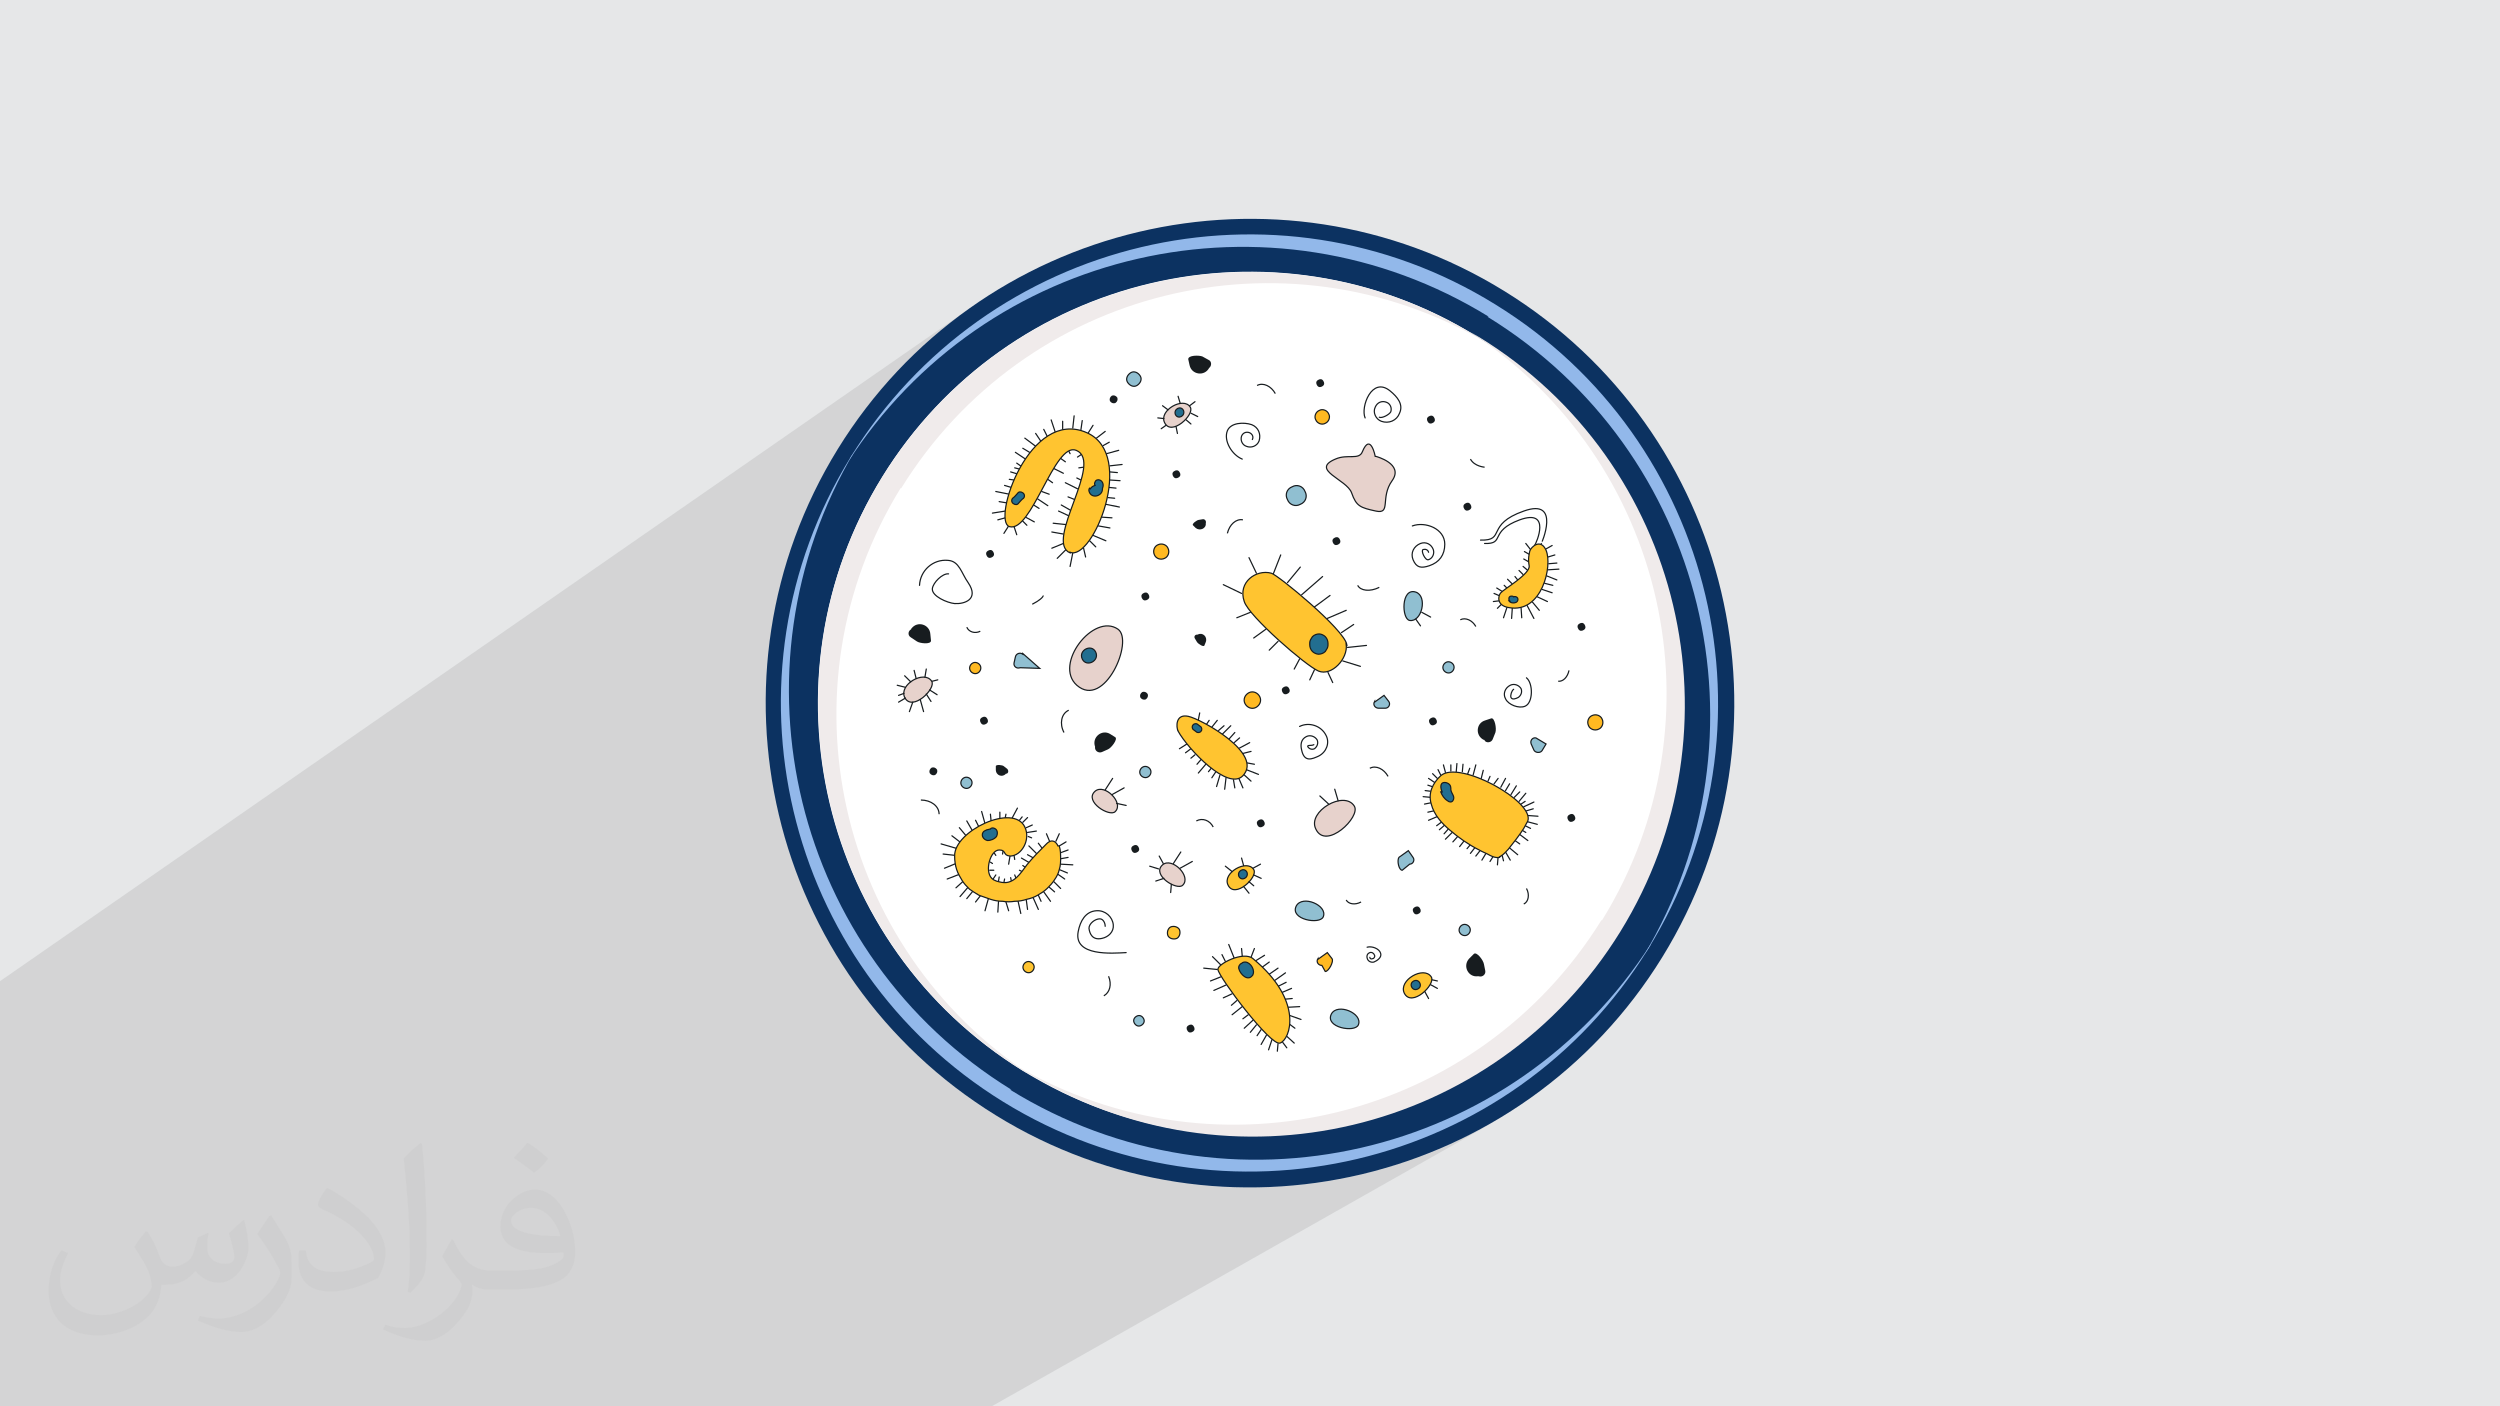 <?xml version="1.0" encoding="UTF-8"?>
<!DOCTYPE svg PUBLIC "-//W3C//DTD SVG 1.1//EN" "http://www.w3.org/Graphics/SVG/1.1/DTD/svg11.dtd">
<!-- Creator: CorelDRAW 2017 -->
<svg xmlns="http://www.w3.org/2000/svg" xml:space="preserve" width="3.703in" height="2.083in" version="1.1" style="shape-rendering:geometricPrecision; text-rendering:geometricPrecision; image-rendering:optimizeQuality; fill-rule:evenodd; clip-rule:evenodd"
viewBox="0 0 3703 2083"
 xmlns:xlink="http://www.w3.org/1999/xlink"
 xmlns:xodm="http://www.corel.com/coreldraw/odm/2003">
 <defs>
  <style type="text/css">
   <![CDATA[
    .str0 {stroke:#171C1F;stroke-width:1.811}
    .str1 {stroke:#171C1F;stroke-width:1.811;stroke-linecap:round}
    .fil8 {fill:none;fill-rule:nonzero}
    .fil0 {fill:#E6E7E8}
    .fil3 {fill:#0C3261;fill-rule:nonzero}
    .fil14 {fill:#171C1F;fill-rule:nonzero}
    .fil9 {fill:#226E90;fill-rule:nonzero}
    .fil12 {fill:#90BFD1;fill-rule:nonzero}
    .fil4 {fill:#92B8EA;fill-rule:nonzero}
    .fil7 {fill:#E7D2CC;fill-rule:nonzero}
    .fil6 {fill:#F0EBEB;fill-rule:nonzero}
    .fil13 {fill:#FFB921;fill-rule:nonzero}
    .fil11 {fill:#FFC430;fill-rule:nonzero}
    .fil10 {fill:#FFD76E;fill-rule:nonzero}
    .fil5 {fill:white;fill-rule:nonzero}
    .fil2 {fill:#373435;fill-opacity:0.031}
    .fil1 {fill:#373435;fill-opacity:0.102}
   ]]>
  </style>
 </defs>
 <g id="Layer_x0020_1">
  <polygon class="fil0" points="-1,0 3704,0 3704,2083 -1,2083 "/>
  <polygon class="fil1" points="1469,2083 756,2083 -1,2083 -1,1520 -1,1454 1436,457 1408,478 1381,501 1355,524 1330,550 1306,576 1283,605 1262,634 1242,665 1223,697 1206,729 1191,762 1178,796 1167,829 1157,863 1149,898 1143,932 1138,967 1136,1001 1135,1036 1135,1071 1137,1105 1141,1139 1147,1173 1154,1207 1163,1240 1173,1273 1185,1305 1198,1337 1213,1368 1230,1399 1248,1428 1267,1457 1288,1485 1311,1512 1334,1539 1360,1564 1386,1587 1415,1610 1444,1632 1475,1652 1507,1670 1539,1687 1572,1702 1606,1715 1639,1727 1673,1736 1708,1744 1742,1750 1777,1755 1811,1758 1846,1759 1881,1758 1915,1756 1949,1752 1983,1747 2017,1739 2050,1731 2083,1720 2115,1709 2147,1695 2178,1680 2209,1664 "/>
  <path class="fil2" d="M219 1825c7,11 12,21 16,32 3,7 5,19 21,19 5,0 11,-1 17,-5 7,-3 12,-9 14,-17l6 -21 15 -7 1 1c-2,8 -2,15 -2,21 0,18 15,24 27,24 7,0 13,-3 13,-10 0,-8 -4,-22 -8,-35 7,-7 14,-14 22,-20l1 1c4,15 6,30 6,40 0,10 -4,20 -8,27 -7,14 -20,25 -36,25 -12,0 -25,-6 -34,-17l-1 0c-9,11 -22,20 -43,20l-7 0c-1,14 -4,24 -9,33 -13,25 -50,42 -85,42 -49,0 -73,-28 -73,-66 0,-23 7,-45 19,-60l10 4c-7,14 -12,27 -12,40 0,35 29,52 61,52 30,0 68,-20 75,-42 -2,-25 -12,-36 -26,-59 4,-7 10,-15 17,-23l1 0 0 0 2 1 0 0 0 0 0 0 0 0 0 0zm563 -132c10,6 20,14 30,23 -6,8 -12,15 -21,21 -10,-8 -20,-15 -30,-22 7,-8 14,-15 20,-22l1 0 0 0 0 0 0 0 0 0zm5 96c-17,0 -30,11 -30,19 0,17 33,23 73,23 -5,-20 -22,-42 -43,-42l0 0zm-37 93c22,0 41,-1 55,-4 16,-4 30,-12 30,-18 0,-2 0,-3 -1,-5 -9,1 -19,1 -29,1 -29,0 -52,-7 -60,-23 -2,-4 -4,-10 -4,-15 0,-16 7,-32 19,-42 10,-9 21,-14 33,-14 20,0 37,17 48,42 6,14 11,30 11,51 0,14 -4,25 -12,34 -16,15 -45,21 -90,21l-20 0 0 0 -5 0c-11,0 -19,-2 -25,-7l-1 0c0,2 1,5 1,7 0,10 -3,23 -10,33 -20,30 -42,43 -60,43 -19,0 -42,-7 -63,-17l4 -7c7,3 16,5 29,5 34,0 78,-33 84,-64 -1,-3 -3,-6 -7,-10 -10,-12 -16,-22 -22,-32 5,-10 10,-18 14,-25l2 0c14,29 28,46 57,46l4 0 0 0 21 0 0 0 -3 0 0 0 0 0 0 0 0 0zm-146 31c2,-14 3,-29 3,-43l0 -21c0,-39 -5,-96 -9,-133 7,-8 17,-17 25,-23l2 1c5,47 7,101 7,151 0,13 -1,26 -2,35 -1,12 -8,21 -22,35l-3 -1 0 0 -1 -1 0 0 0 0 0 0 0 0zm-151 -62c1,18 10,33 41,33 20,0 36,-5 55,-14 3,-2 5,-3 5,-5 0,-12 -9,-27 -24,-41 -14,-13 -34,-25 -51,-32 -6,-3 -8,-5 -8,-8 0,-5 7,-17 13,-24l2 0c20,11 43,27 60,44 15,16 25,33 25,51 0,13 -4,26 -11,38 -22,11 -46,20 -70,20 -29,0 -48,-13 -48,-45 0,-3 0,-9 1,-16l10 0 0 0 0 -1 0 0 0 0 0 0 0 0 0 0zm-52 -52l18 29c7,11 13,22 13,41l0 24c0,19 -12,39 -32,60 -15,14 -29,20 -42,20 -19,0 -40,-6 -65,-17l3 -7c8,2 17,4 28,4 35,0 72,-26 88,-58 2,-4 3,-7 3,-9 0,-4 -2,-8 -4,-11 -9,-17 -19,-33 -30,-47 6,-9 12,-18 18,-27l2 0 0 0 0 -2 0 0 0 0 0 0 0 0 0 0z"/>
  <path class="fil3" d="M2228 431c337,208 442,650 234,987 -208,337 -650,442 -987,234 -337,-208 -442,-650 -234,-987 208,-337 650,-442 987,-234z"/>
  <path class="fil3" d="M2216 451c326,201 428,629 226,955 -201,326 -629,428 -955,226 -326,-201 -428,-629 -226,-955 201,-326 629,-428 955,-226z"/>
  <path class="fil4" d="M1498 1614c-323,-199 -425,-621 -232,-946 -2,3 -4,6 -6,9 -201,326 -100,754 226,955 326,201 754,100 955,-226 2,-3 4,-6 5,-9 -204,319 -626,417 -950,217l2 0z"/>
  <path class="fil4" d="M2205 469c-323,-199 -746,-102 -950,217 2,-3 4,-6 5,-9 201,-326 629,-428 955,-226 326,201 428,629 226,955 -2,3 -4,6 -6,9 194,-325 92,-747 -232,-946l2 0z"/>
  <path class="fil5" d="M2187 498c300,185 394,579 208,880 -185,300 -579,394 -880,208 -300,-185 -394,-579 -208,-880 185,-300 579,-394 880,-208z"/>
  <path class="fil6" d="M1335 723c183,-296 567,-391 866,-216 -5,-3 -9,-6 -14,-9 -300,-185 -694,-92 -880,208 -185,300 -92,694 208,880 5,3 9,5 14,8 -290,-189 -377,-575 -195,-871l1 0z"/>
  <path class="fil6" d="M2373 1363c183,-296 95,-682 -195,-871 5,3 9,5 14,8 300,185 394,579 208,880 -185,300 -579,394 -880,208 -5,-3 -9,-6 -14,-9 299,174 683,79 866,-216l1 0z"/>
  <g id="_2833126172528">
   <path class="fil7" d="M1763 603c-10,-16 -47,5 -38,23 10,21 45,-12 38,-23z"/>
   <path class="fil8 str0" d="M1763 603c-10,-16 -47,5 -38,23 10,21 45,-12 38,-23z"/>
   <line class="fil8 str1" x1="1730" y1="607" x2="1722" y2= "601" />
   <line class="fil8 str1" x1="1748" y1="597" x2="1745" y2= "587" />
   <line class="fil8 str1" x1="1774" y1="617" x2="1764" y2= "612" />
   <line class="fil8 str1" x1="1770" y1="595" x2="1762" y2= "601" />
   <line class="fil8 str1" x1="1727" y1="630" x2="1720" y2= "635" />
   <line class="fil8 str1" x1="1724" y1="620" x2="1715" y2= "619" />
   <line class="fil8 str1" x1="1744" y1="642" x2="1742" y2= "632" />
   <line class="fil8 str1" x1="1764" y1="628" x2="1757" y2= "622" />
   <path class="fil9" d="M1753 608c-4,-8 -15,-2 -12,6 4,8 15,2 12,-6z"/>
   <path class="fil8 str0" d="M1753 608c-4,-8 -15,-2 -12,6 4,8 15,2 12,-6z"/>
   <line class="fil8 str1" x1="1927" y1="1510" x2="1910" y2= "1504" />
   <line class="fil8 str1" x1="1917" y1="1545" x2="1906" y2= "1535" />
   <line class="fil8 str1" x1="1918" y1="1523" x2="1910" y2= "1517" />
   <line class="fil8 str1" x1="1906" y1="1552" x2="1900" y2= "1544" />
   <line class="fil8 str1" x1="1893" y1="1546" x2="1892" y2= "1557" />
   <line class="fil8 str1" x1="1884" y1="1540" x2="1879" y2= "1555" />
   <line class="fil8 str1" x1="1925" y1="1491" x2="1907" y2= "1492" />
   <line class="fil8 str1" x1="1914" y1="1479" x2="1903" y2= "1480" />
   <line class="fil8 str1" x1="1913" y1="1464" x2="1899" y2= "1470" />
   <line class="fil8 str1" x1="1858" y1="1405" x2="1853" y2= "1418" />
   <line class="fil8 str1" x1="1880" y1="1425" x2="1869" y2= "1433" />
   <line class="fil8 str1" x1="1873" y1="1415" x2="1860" y2= "1423" />
   <line class="fil8 str1" x1="1905" y1="1455" x2="1893" y2= "1461" />
   <line class="fil8 str1" x1="1904" y1="1441" x2="1887" y2= "1453" />
   <line class="fil8 str1" x1="1893" y1="1434" x2="1880" y2= "1443" />
   <line class="fil8 str1" x1="1849" y1="1503" x2="1841" y2= "1509" />
   <line class="fil8 str1" x1="1840" y1="1491" x2="1825" y2= "1503" />
   <line class="fil8 str1" x1="1861" y1="1518" x2="1852" y2= "1529" />
   <line class="fil8 str1" x1="1856" y1="1511" x2="1843" y2= "1523" />
   <line class="fil8 str1" x1="1876" y1="1533" x2="1868" y2= "1547" />
   <line class="fil8 str1" x1="1868" y1="1525" x2="1862" y2= "1534" />
   <line class="fil8 str1" x1="1832" y1="1482" x2="1824" y2= "1489" />
   <line class="fil8 str1" x1="1825" y1="1472" x2="1812" y2= "1478" />
   <line class="fil8 str1" x1="1816" y1="1459" x2="1798" y2= "1467" />
   <line class="fil8 str1" x1="1803" y1="1436" x2="1783" y2= "1434" />
   <line class="fil8 str1" x1="1808" y1="1447" x2="1793" y2= "1453" />
   <line class="fil8 str1" x1="1839" y1="1405" x2="1840" y2= "1416" />
   <line class="fil8 str1" x1="1820" y1="1399" x2="1828" y2= "1419" />
   <line class="fil8 str1" x1="1810" y1="1414" x2="1815" y2= "1424" />
   <line class="fil8 str1" x1="1796" y1="1417" x2="1808" y2= "1429" />
   <path class="fil10" d="M1856 1420c-14,-12 -53,8 -52,16 1,11 78,114 92,109 15,-5 36,-62 -40,-125z"/>
   <path class="fil11 str0" d="M1856 1420c-14,-12 -53,8 -52,16 1,11 78,114 92,109 15,-5 36,-62 -40,-125z"/>
   <path class="fil9" d="M1855 1445c5,-7 -2,-19 -10,-20 -2,0 -4,0 -6,2 -3,1 -5,5 -4,8 2,8 13,19 20,10z"/>
   <path class="fil8 str0" d="M1855 1445c5,-7 -2,-19 -10,-20 -2,0 -4,0 -6,2 -3,1 -5,5 -4,8 2,8 13,19 20,10z"/>
   <line class="fil8 str1" x1="2116" y1="1215" x2="2130" y2= "1209" />
   <line class="fil8 str1" x1="2128" y1="1223" x2="2136" y2= "1217" />
   <line class="fil8 str1" x1="2115" y1="1203" x2="2124" y2= "1201" />
   <line class="fil8 str1" x1="2110" y1="1191" x2="2120" y2= "1189" />
   <line class="fil8 str1" x1="2111" y1="1171" x2="2119" y2= "1172" />
   <line class="fil8 str1" x1="2108" y1="1180" x2="2119" y2= "1181" />
   <line class="fil8 str1" x1="2122" y1="1146" x2="2129" y2= "1153" />
   <line class="fil8 str1" x1="2116" y1="1153" x2="2125" y2= "1159" />
   <line class="fil8 str1" x1="2115" y1="1163" x2="2121" y2= "1165" />
   <line class="fil8 str1" x1="2132" y1="1229" x2="2140" y2= "1222" />
   <line class="fil8 str1" x1="2139" y1="1235" x2="2146" y2= "1227" />
   <line class="fil8 str1" x1="2141" y1="1243" x2="2152" y2= "1232" />
   <line class="fil8 str1" x1="2152" y1="1247" x2="2160" y2= "1238" />
   <line class="fil8 str1" x1="2162" y1="1254" x2="2169" y2= "1245" />
   <line class="fil8 str1" x1="2173" y1="1257" x2="2178" y2= "1251" />
   <line class="fil8 str1" x1="2178" y1="1264" x2="2185" y2= "1255" />
   <line class="fil8 str1" x1="2186" y1="1268" x2="2193" y2= "1259" />
   <line class="fil8 str1" x1="2195" y1="1274" x2="2201" y2= "1264" />
   <line class="fil8 str1" x1="2182" y1="1148" x2="2186" y2= "1133" />
   <line class="fil8 str1" x1="2174" y1="1146" x2="2177" y2= "1138" />
   <line class="fil8 str1" x1="2166" y1="1143" x2="2167" y2= "1132" />
   <line class="fil8 str1" x1="2157" y1="1143" x2="2158" y2= "1131" />
   <line class="fil8 str1" x1="2149" y1="1142" x2="2149" y2= "1133" />
   <line class="fil8 str1" x1="2141" y1="1144" x2="2138" y2= "1133" />
   <line class="fil8 str1" x1="2134" y1="1148" x2="2130" y2= "1140" />
   <line class="fil8 str1" x1="2194" y1="1153" x2="2197" y2= "1141" />
   <line class="fil8 str1" x1="2204" y1="1157" x2="2207" y2= "1150" />
   <line class="fil8 str1" x1="2213" y1="1161" x2="2219" y2= "1153" />
   <line class="fil8 str1" x1="2223" y1="1166" x2="2230" y2= "1153" />
   <line class="fil8 str1" x1="2230" y1="1171" x2="2236" y2= "1161" />
   <line class="fil8 str1" x1="2238" y1="1177" x2="2246" y2= "1164" />
   <line class="fil8 str1" x1="2250" y1="1187" x2="2260" y2= "1175" />
   <line class="fil8 str1" x1="2243" y1="1181" x2="2251" y2= "1173" />
   <line class="fil8 str1" x1="2207" y1="1276" x2="2212" y2= "1268" />
   <line class="fil8 str1" x1="2218" y1="1281" x2="2219" y2= "1269" />
   <line class="fil8 str1" x1="2227" y1="1275" x2="2225" y2= "1267" />
   <line class="fil8 str1" x1="2237" y1="1274" x2="2230" y2= "1262" />
   <line class="fil8 str1" x1="2248" y1="1266" x2="2236" y2= "1256" />
   <line class="fil8 str1" x1="2251" y1="1250" x2="2244" y2= "1245" />
   <line class="fil8 str1" x1="2263" y1="1245" x2="2251" y2= "1236" />
   <line class="fil8 str1" x1="2260" y1="1233" x2="2255" y2= "1230" />
   <line class="fil8 str1" x1="2267" y1="1227" x2="2259" y2= "1223" />
   <line class="fil8 str1" x1="2277" y1="1221" x2="2262" y2= "1217" />
   <line class="fil8 str1" x1="2278" y1="1209" x2="2264" y2= "1208" />
   <line class="fil8 str1" x1="2271" y1="1198" x2="2261" y2= "1201" />
   <line class="fil8 str1" x1="2272" y1="1188" x2="2257" y2= "1195" />
   <line class="fil8 str1" x1="2259" y1="1187" x2="2253" y2= "1191" />
   <path class="fil10" d="M2221 1269c1,0 2,0 2,-1 4,-2 8,-7 11,-10 8,-10 16,-20 23,-31 2,-4 4,-7 6,-11 10,-29 -102,-91 -129,-67 -12,11 -19,26 -14,42 4,16 16,29 28,39 13,11 27,21 43,29 5,3 11,5 16,8 4,2 9,4 14,3z"/>
   <path class="fil11 str0" d="M2221 1269c1,0 2,0 2,-1 4,-2 8,-7 11,-10 8,-10 16,-20 23,-31 2,-4 4,-7 6,-11 10,-29 -102,-91 -129,-67 -12,11 -19,26 -14,42 4,16 16,29 28,39 13,11 27,21 43,29 5,3 11,5 16,8 4,2 9,4 14,3z"/>
   <path class="fil9" d="M2134 1173c2,5 5,10 10,13 2,2 6,3 8,0 4,-6 -2,-10 -3,-16 0,-3 0,-6 -2,-8 -2,-2 -5,-3 -7,-3 -8,0 -6,9 -4,14z"/>
   <path class="fil8 str0" d="M2134 1173c2,5 5,10 10,13 2,2 6,3 8,0 4,-6 -2,-10 -3,-16 0,-3 0,-6 -2,-8 -2,-2 -5,-3 -7,-3 -8,0 -6,9 -4,14z"/>
   <path class="fil8 str1" d="M2283 805c0,1 30,-68 -26,-48 -57,20 -26,44 -64,43"/>
   <path class="fil8 str1" d="M2273 808c3,-4 25,-55 -22,-38 -46,17 -21,36 -52,35"/>
   <line class="fil8 str1" x1="2232" y1="871" x2="2228" y2= "867" />
   <line class="fil8 str1" x1="2240" y1="865" x2="2233" y2= "858" />
   <line class="fil8 str1" x1="2248" y1="859" x2="2244" y2= "854" />
   <line class="fil8 str1" x1="2263" y1="845" x2="2256" y2= "839" />
   <line class="fil8 str1" x1="2264" y1="832" x2="2257" y2= "828" />
   <line class="fil8 str1" x1="2265" y1="821" x2="2258" y2= "817" />
   <line class="fil8 str1" x1="2267" y1="814" x2="2260" y2= "805" />
   <line class="fil8 str1" x1="2225" y1="876" x2="2217" y2= "871" />
   <line class="fil8 str1" x1="2220" y1="882" x2="2213" y2= "879" />
   <line class="fil8 str1" x1="2256" y1="851" x2="2250" y2= "845" />
   <line class="fil8 str1" x1="2306" y1="834" x2="2294" y2= "835" />
   <line class="fil8 str1" x1="2309" y1="843" x2="2293" y2= "844" />
   <line class="fil8 str1" x1="2299" y1="808" x2="2290" y2= "813" />
   <line class="fil8 str1" x1="2303" y1="822" x2="2293" y2= "825" />
   <line class="fil8 str1" x1="2306" y1="859" x2="2291" y2= "853" />
   <line class="fil8 str1" x1="2300" y1="867" x2="2288" y2= "864" />
   <line class="fil8 str1" x1="2299" y1="878" x2="2284" y2= "873" />
   <line class="fil8 str1" x1="2292" y1="891" x2="2277" y2= "884" />
   <line class="fil8 str1" x1="2254" y1="915" x2="2253" y2= "900" />
   <line class="fil8 str1" x1="2272" y1="916" x2="2262" y2= "897" />
   <line class="fil8 str1" x1="2280" y1="904" x2="2270" y2= "892" />
   <line class="fil8 str1" x1="2218" y1="901" x2="2224" y2= "895" />
   <line class="fil8 str1" x1="2212" y1="891" x2="2220" y2= "890" />
   <line class="fil8 str1" x1="2227" y1="915" x2="2232" y2= "900" />
   <line class="fil8 str1" x1="2239" y1="916" x2="2240" y2= "901" />
   <path class="fil10" d="M2290 815c10,23 -6,94 -55,85 -19,-3 -16,-18 -12,-22 4,-5 44,-28 42,-40 -2,-11 0,-17 1,-22 2,-6 16,-19 24,-1z"/>
   <path class="fil11 str0" d="M2290 815c10,23 -6,94 -55,85 -19,-3 -16,-18 -12,-22 4,-5 44,-28 42,-40 -2,-11 0,-17 1,-22 2,-6 16,-19 24,-1z"/>
   <path class="fil9" d="M2235 890c2,3 7,4 11,2 2,-1 3,-4 2,-6 -1,-2 -4,-3 -6,-2 0,0 0,0 0,0 -1,-1 -2,-1 -3,-1 -1,0 -2,0 -3,1 -1,1 -1,2 -1,3 0,1 0,2 1,3z"/>
   <path class="fil8 str0" d="M2235 890c2,3 7,4 11,2 2,-1 3,-4 2,-6 -1,-2 -4,-3 -6,-2 0,0 0,0 0,0 -1,-1 -2,-1 -3,-1 -1,0 -2,0 -3,1 -1,1 -1,2 -1,3 0,1 0,2 1,3z"/>
   <line class="fil8 str1" x1="1777" y1="1056" x2="1775" y2= "1066" />
   <line class="fil8 str1" x1="1813" y1="1075" x2="1805" y2= "1082" />
   <line class="fil8 str1" x1="1803" y1="1067" x2="1795" y2= "1077" />
   <line class="fil8 str1" x1="1791" y1="1067" x2="1787" y2= "1073" />
   <line class="fil8 str1" x1="1756" y1="1115" x2="1764" y2= "1109" />
   <line class="fil8 str1" x1="1747" y1="1109" x2="1758" y2= "1102" />
   <line class="fil8 str1" x1="1764" y1="1123" x2="1770" y2= "1118" />
   <line class="fil8 str1" x1="1846" y1="1140" x2="1864" y2= "1147" />
   <line class="fil8 str1" x1="1842" y1="1147" x2="1853" y2= "1157" />
   <line class="fil8 str1" x1="1847" y1="1130" x2="1858" y2= "1132" />
   <line class="fil8 str1" x1="1829" y1="1085" x2="1821" y2= "1094" />
   <line class="fil8 str1" x1="1823" y1="1075" x2="1811" y2= "1087" />
   <line class="fil8 str1" x1="1836" y1="1093" x2="1828" y2= "1100" />
   <line class="fil8 str1" x1="1853" y1="1113" x2="1841" y2= "1116" />
   <line class="fil8 str1" x1="1851" y1="1100" x2="1836" y2= "1108" />
   <line class="fil8 str1" x1="1773" y1="1132" x2="1779" y2= "1125" />
   <line class="fil8 str1" x1="1775" y1="1145" x2="1786" y2= "1132" />
   <line class="fil8 str1" x1="1790" y1="1143" x2="1794" y2= "1138" />
   <line class="fil8 str1" x1="1795" y1="1152" x2="1801" y2= "1143" />
   <line class="fil8 str1" x1="1802" y1="1165" x2="1807" y2= "1148" />
   <line class="fil8 str1" x1="1814" y1="1169" x2="1816" y2= "1152" />
   <line class="fil8 str1" x1="1829" y1="1167" x2="1827" y2= "1155" />
   <line class="fil8 str1" x1="1841" y1="1167" x2="1835" y2= "1153" />
   <path class="fil10" d="M1745 1083c-3,-6 -4,-26 15,-22 19,4 112,55 81,88 -22,23 -81,-39 -96,-66z"/>
   <path class="fil11 str0" d="M1745 1083c-3,-6 -4,-26 15,-22 19,4 112,55 81,88 -22,23 -81,-39 -96,-66z"/>
   <path class="fil9" d="M1767 1074c-2,2 -1,6 1,7l4 3c2,2 6,1 7,-1 2,-2 1,-6 -1,-7l-4 -3c-2,-2 -6,-1 -7,1z"/>
   <path class="fil8 str0" d="M1767 1074c-2,2 -1,6 1,7l4 3c2,2 6,1 7,-1 2,-2 1,-6 -1,-7l-4 -3c-2,-2 -6,-1 -7,1z"/>
   <line class="fil8 str1" x1="1488" y1="1302" x2="1487" y2= "1307" />
   <line class="fil8 str1" x1="1503" y1="1296" x2="1505" y2= "1301" />
   <line class="fil8 str1" x1="1497" y1="1300" x2="1498" y2= "1305" />
   <line class="fil8 str1" x1="1510" y1="1289" x2="1514" y2= "1291" />
   <line class="fil8 str1" x1="1515" y1="1282" x2="1519" y2= "1285" />
   <line class="fil8 str1" x1="1480" y1="1299" x2="1479" y2= "1305" />
   <line class="fil8 str1" x1="1472" y1="1289" x2="1466" y2= "1289" />
   <line class="fil8 str1" x1="1490" y1="1206" x2="1489" y2= "1211" />
   <line class="fil8 str1" x1="1486" y1="1259" x2="1485" y2= "1265" />
   <line class="fil8 str1" x1="1502" y1="1267" x2="1503" y2= "1273" />
   <line class="fil8 str1" x1="1523" y1="1239" x2="1528" y2= "1241" />
   <line class="fil8 str1" x1="1535" y1="1231" x2="1522" y2= "1233" />
   <line class="fil8 str1" x1="1496" y1="1268" x2="1494" y2= "1280" />
   <line class="fil8 str1" x1="1470" y1="1279" x2="1467" y2= "1277" />
   <line class="fil8 str1" x1="1475" y1="1267" x2="1473" y2= "1264" />
   <line class="fil8 str1" x1="1475" y1="1296" x2="1471" y2= "1302" />
   <line class="fil8 str1" x1="1432" y1="1331" x2="1441" y2= "1320" />
   <line class="fil8 str1" x1="1422" y1="1328" x2="1434" y2= "1314" />
   <line class="fil8 str1" x1="1478" y1="1351" x2="1479" y2= "1335" />
   <line class="fil8 str1" x1="1459" y1="1349" x2="1464" y2= "1331" />
   <line class="fil8 str1" x1="1445" y1="1336" x2="1452" y2= "1327" />
   <line class="fil8 str1" x1="1490" y1="1336" x2="1494" y2= "1349" />
   <line class="fil8 str1" x1="1530" y1="1329" x2="1538" y2= "1347" />
   <line class="fil8 str1" x1="1508" y1="1335" x2="1512" y2= "1353" />
   <line class="fil8 str1" x1="1520" y1="1332" x2="1522" y2= "1347" />
   <line class="fil8 str1" x1="1554" y1="1314" x2="1562" y2= "1321" />
   <line class="fil8 str1" x1="1561" y1="1306" x2="1571" y2= "1316" />
   <line class="fil8 str1" x1="1546" y1="1321" x2="1556" y2= "1335" />
   <line class="fil8 str1" x1="1538" y1="1326" x2="1542" y2= "1335" />
   <line class="fil8 str1" x1="1416" y1="1315" x2="1427" y2= "1305" />
   <line class="fil8 str1" x1="1403" y1="1302" x2="1421" y2= "1295" />
   <line class="fil8 str1" x1="1399" y1="1286" x2="1416" y2= "1279" />
   <line class="fil8 str1" x1="1410" y1="1238" x2="1423" y2= "1248" />
   <line class="fil8 str1" x1="1394" y1="1250" x2="1418" y2= "1257" />
   <line class="fil8 str1" x1="1397" y1="1265" x2="1415" y2= "1267" />
   <line class="fil8 str1" x1="1481" y1="1203" x2="1481" y2= "1212" />
   <line class="fil8 str1" x1="1507" y1="1197" x2="1499" y2= "1212" />
   <line class="fil8 str1" x1="1522" y1="1211" x2="1515" y2= "1218" />
   <line class="fil8 str1" x1="1514" y1="1210" x2="1510" y2= "1215" />
   <line class="fil8 str1" x1="1529" y1="1222" x2="1520" y2= "1226" />
   <line class="fil8 str1" x1="1467" y1="1206" x2="1468" y2= "1216" />
   <line class="fil8 str1" x1="1432" y1="1216" x2="1440" y2= "1230" />
   <line class="fil8 str1" x1="1421" y1="1226" x2="1431" y2= "1238" />
   <line class="fil8 str1" x1="1454" y1="1202" x2="1459" y2= "1220" />
   <line class="fil8 str1" x1="1445" y1="1215" x2="1450" y2= "1225" />
   <line class="fil8 str1" x1="1571" y1="1280" x2="1589" y2= "1281" />
   <line class="fil8 str1" x1="1569" y1="1288" x2="1581" y2= "1293" />
   <line class="fil8 str1" x1="1571" y1="1272" x2="1582" y2= "1270" />
   <line class="fil8 str1" x1="1577" y1="1302" x2="1567" y2= "1295" />
   <line class="fil8 str1" x1="1525" y1="1278" x2="1513" y2= "1271" />
   <line class="fil8 str1" x1="1544" y1="1257" x2="1538" y2= "1249" />
   <line class="fil8 str1" x1="1555" y1="1247" x2="1550" y2= "1235" />
   <line class="fil8 str1" x1="1536" y1="1265" x2="1524" y2= "1253" />
   <line class="fil8 str1" x1="1531" y1="1271" x2="1522" y2= "1266" />
   <line class="fil8 str1" x1="1569" y1="1235" x2="1564" y2= "1246" />
   <line class="fil8 str1" x1="1582" y1="1259" x2="1571" y2= "1263" />
   <line class="fil8 str1" x1="1579" y1="1247" x2="1569" y2= "1253" />
   <path class="fil10" d="M1569 1253c2,6 2,14 2,17 0,6 0,12 -2,18 -1,5 -4,11 -7,15 -3,5 -7,9 -11,13 -4,4 -9,7 -14,10 -5,3 -11,5 -16,6 -6,2 -12,3 -18,3 -6,1 -12,1 -18,0 -6,0 -12,-1 -18,-3 -6,-2 -11,-4 -17,-6 -5,-3 -10,-6 -14,-9 -4,-4 -8,-8 -11,-13 -3,-5 -6,-10 -8,-16 -2,-6 -3,-13 -3,-20 -1,-37 87,-79 104,-43 9,19 -5,43 -22,43 -11,-1 -5,-9 -16,-9 -13,0 -22,31 -11,42 4,4 10,5 15,6 18,3 28,-14 37,-26 9,-11 19,-21 29,-31 9,-9 15,-2 17,3z"/>
   <path class="fil11 str0" d="M1569 1253c2,6 2,14 2,17 0,6 0,12 -2,18 -1,5 -4,11 -7,15 -3,5 -7,9 -11,13 -4,4 -9,7 -14,10 -5,3 -11,5 -16,6 -6,2 -12,3 -18,3 -6,1 -12,1 -18,0 -6,0 -12,-1 -18,-3 -6,-2 -11,-4 -17,-6 -5,-3 -10,-6 -14,-9 -4,-4 -8,-8 -11,-13 -3,-5 -6,-10 -8,-16 -2,-6 -3,-13 -3,-20 -1,-37 87,-79 104,-43 9,19 -5,43 -22,43 -11,-1 -5,-9 -16,-9 -13,0 -22,31 -11,42 4,4 10,5 15,6 18,3 28,-14 37,-26 9,-11 19,-21 29,-31 9,-9 15,-2 17,3z"/>
   <path class="fil9" d="M1467 1228c-2,0 -3,1 -5,1 -2,1 -5,2 -6,4 -3,5 1,11 7,12 4,0 10,-2 13,-6 2,-4 2,-10 -3,-12 -2,-1 -5,-1 -6,1z"/>
   <path class="fil8 str0" d="M1467 1228c-2,0 -3,1 -5,1 -2,1 -5,2 -6,4 -3,5 1,11 7,12 4,0 10,-2 13,-6 2,-4 2,-10 -3,-12 -2,-1 -5,-1 -6,1z"/>
   <line class="fil8 str1" x1="1852" y1="907" x2="1832" y2= "915" />
   <line class="fil8 str1" x1="1893" y1="950" x2="1880" y2= "963" />
   <line class="fil8 str1" x1="1925" y1="976" x2="1917" y2= "991" />
   <line class="fil8 str1" x1="1812" y1="866" x2="1839" y2= "879" />
   <line class="fil8 str1" x1="1996" y1="959" x2="2024" y2= "956" />
   <line class="fil8 str1" x1="1928" y1="881" x2="1959" y2= "854" />
   <line class="fil8 str1" x1="1947" y1="899" x2="1970" y2= "882" />
   <line class="fil8 str1" x1="1907" y1="863" x2="1926" y2= "840" />
   <line class="fil8 str1" x1="1886" y1="850" x2="1897" y2= "822" />
   <line class="fil8 str1" x1="1966" y1="916" x2="1994" y2= "904" />
   <line class="fil8 str1" x1="1861" y1="849" x2="1850" y2= "826" />
   <line class="fil8 str1" x1="2015" y1="987" x2="1989" y2= "979" />
   <line class="fil8 str1" x1="1940" y1="1007" x2="1947" y2= "992" />
   <line class="fil8 str1" x1="1974" y1="1011" x2="1967" y2= "996" />
   <line class="fil8 str1" x1="2005" y1="925" x2="1987" y2= "937" />
   <line class="fil8 str1" x1="1875" y1="932" x2="1857" y2= "945" />
   <path class="fil10" d="M1994 954c3,22 -22,48 -41,40 -19,-8 -103,-81 -110,-103 -10,-29 18,-48 40,-42 9,2 108,83 112,106z"/>
   <path class="fil11 str0" d="M1994 954c3,22 -22,48 -41,40 -19,-8 -103,-81 -110,-103 -10,-29 18,-48 40,-42 9,2 108,83 112,106z"/>
   <path class="fil9" d="M1967 956l0 -3c0,-3 -1,-7 -4,-10 -2,-2 -6,-4 -9,-4 -3,0 -7,1 -10,4 -2,3 -4,6 -4,9l0 3c0,3 1,7 4,10 2,2 6,4 9,4 3,0 7,-1 10,-4 2,-3 4,-6 4,-9z"/>
   <path class="fil8 str0" d="M1967 956l0 -3c0,-3 -1,-7 -4,-10 -2,-2 -6,-4 -9,-4 -3,0 -7,1 -10,4 -2,3 -4,6 -4,9l0 3c0,3 1,7 4,10 2,2 6,4 9,4 3,0 7,-1 10,-4 2,-3 4,-6 4,-9z"/>
   <line class="fil8 str1" x1="2129" y1="1453" x2="2120" y2= "1451" />
   <line class="fil8 str1" x1="2116" y1="1479" x2="2110" y2= "1468" />
   <line class="fil8 str1" x1="2129" y1="1464" x2="2118" y2= "1458" />
   <path class="fil10" d="M2120 1447c-11,-17 -49,5 -40,24 11,22 47,-13 40,-24z"/>
   <path class="fil11 str0" d="M2120 1447c-11,-17 -49,5 -40,24 11,22 47,-13 40,-24z"/>
   <path class="fil9" d="M2103 1456c-4,-8 -16,-2 -12,6 4,8 16,2 12,-6z"/>
   <path class="fil8 str0" d="M2103 1456c-4,-8 -16,-2 -12,6 4,8 16,2 12,-6z"/>
   <path class="fil10" d="M1857 1288c-10,-16 -47,5 -38,23 10,21 45,-12 38,-23z"/>
   <path class="fil11 str0" d="M1857 1288c-10,-16 -47,5 -38,23 10,21 45,-12 38,-23z"/>
   <line class="fil8 str1" x1="1825" y1="1291" x2="1815" y2= "1283" />
   <line class="fil8 str1" x1="1842" y1="1282" x2="1839" y2= "1271" />
   <line class="fil8 str1" x1="1868" y1="1301" x2="1857" y2= "1296" />
   <line class="fil8 str1" x1="1867" y1="1280" x2="1856" y2= "1286" />
   <line class="fil8 str1" x1="1850" y1="1323" x2="1842" y2= "1313" />
   <line class="fil8 str1" x1="1857" y1="1312" x2="1850" y2= "1306" />
   <path class="fil9" d="M1847 1292c-4,-8 -15,-2 -12,6 4,8 15,2 12,-6z"/>
   <path class="fil8 str0" d="M1847 1292c-4,-8 -15,-2 -12,6 4,8 15,2 12,-6z"/>
   <line class="fil8 str1" x1="1605" y1="692" x2="1598" y2= "693" />
   <line class="fil8 str1" x1="1596" y1="677" x2="1602" y2= "673" />
   <line class="fil8 str1" x1="1601" y1="711" x2="1595" y2= "708" />
   <line class="fil8 str1" x1="1561" y1="694" x2="1575" y2= "701" />
   <line class="fil8 str1" x1="1519" y1="766" x2="1532" y2= "773" />
   <line class="fil8 str1" x1="1552" y1="710" x2="1559" y2= "715" />
   <line class="fil8 str1" x1="1571" y1="679" x2="1578" y2= "684" />
   <line class="fil8 str1" x1="1583" y1="668" x2="1585" y2= "672" />
   <line class="fil8 str1" x1="1507" y1="702" x2="1497" y2= "699" />
   <line class="fil8 str1" x1="1511" y1="695" x2="1503" y2= "693" />
   <line class="fil8 str1" x1="1634" y1="660" x2="1643" y2= "655" />
   <line class="fil8 str1" x1="1502" y1="711" x2="1495" y2= "710" />
   <line class="fil8 str1" x1="1498" y1="722" x2="1488" y2= "719" />
   <line class="fil8 str1" x1="1639" y1="672" x2="1657" y2= "667" />
   <line class="fil8 str1" x1="1513" y1="691" x2="1506" y2= "686" />
   <line class="fil8 str1" x1="1534" y1="661" x2="1518" y2= "649" />
   <line class="fil8 str1" x1="1542" y1="654" x2="1534" y2= "642" />
   <line class="fil8 str1" x1="1551" y1="646" x2="1546" y2= "636" />
   <line class="fil8 str1" x1="1525" y1="670" x2="1515" y2= "664" />
   <line class="fil8 str1" x1="1519" y1="680" x2="1504" y2= "670" />
   <line class="fil8 str1" x1="1531" y1="748" x2="1539" y2= "753" />
   <line class="fil8 str1" x1="1515" y1="772" x2="1521" y2= "778" />
   <line class="fil8 str1" x1="1543" y1="728" x2="1554" y2= "732" />
   <line class="fil8 str1" x1="1537" y1="739" x2="1552" y2= "749" />
   <line class="fil8 str1" x1="1495" y1="732" x2="1475" y2= "728" />
   <line class="fil8 str1" x1="1492" y1="745" x2="1480" y2= "743" />
   <line class="fil8 str1" x1="1489" y1="757" x2="1470" y2= "760" />
   <line class="fil8 str1" x1="1563" y1="640" x2="1557" y2= "622" />
   <line class="fil8 str1" x1="1627" y1="779" x2="1644" y2= "782" />
   <line class="fil8 str1" x1="1619" y1="793" x2="1638" y2= "801" />
   <line class="fil8 str1" x1="1614" y1="801" x2="1623" y2= "810" />
   <line class="fil8 str1" x1="1632" y1="766" x2="1647" y2= "767" />
   <line class="fil8 str1" x1="1638" y1="747" x2="1658" y2= "751" />
   <line class="fil8 str1" x1="1489" y1="767" x2="1478" y2= "770" />
   <line class="fil8 str1" x1="1605" y1="812" x2="1608" y2= "825" />
   <line class="fil8 str1" x1="1575" y1="805" x2="1558" y2= "812" />
   <line class="fil8 str1" x1="1579" y1="814" x2="1566" y2= "827" />
   <line class="fil8 str1" x1="1589" y1="819" x2="1585" y2= "839" />
   <line class="fil8 str1" x1="1644" y1="699" x2="1655" y2= "700" />
   <line class="fil8 str1" x1="1644" y1="711" x2="1659" y2= "712" />
   <line class="fil8 str1" x1="1643" y1="722" x2="1653" y2= "723" />
   <line class="fil8 str1" x1="1641" y1="737" x2="1651" y2= "738" />
   <line class="fil8 str1" x1="1644" y1="690" x2="1662" y2= "688" />
   <line class="fil8 str1" x1="1624" y1="649" x2="1637" y2= "639" />
   <line class="fil8 str1" x1="1589" y1="634" x2="1591" y2= "616" />
   <line class="fil8 str1" x1="1601" y1="637" x2="1603" y2= "623" />
   <line class="fil8 str1" x1="1574" y1="636" x2="1574" y2= "624" />
   <line class="fil8 str1" x1="1612" y1="641" x2="1619" y2= "630" />
   <line class="fil8 str1" x1="1596" y1="724" x2="1578" y2= "715" />
   <line class="fil8" x1="1583" y1="764" x2="1568" y2= "757" />
   <line class="fil8 str1" x1="1583" y1="764" x2="1568" y2= "757" />
   <line class="fil8 str1" x1="1586" y1="756" x2="1572" y2= "748" />
   <line class="fil8 str1" x1="1579" y1="777" x2="1560" y2= "775" />
   <line class="fil8 str1" x1="1575" y1="791" x2="1558" y2= "788" />
   <line class="fil8 str1" x1="1592" y1="740" x2="1582" y2= "736" />
   <line class="fil8 str1" x1="1494" y1="779" x2="1487" y2= "790" />
   <line class="fil8 str1" x1="1502" y1="780" x2="1506" y2= "792" />
   <path class="fil10" d="M1585 818c33,14 99,-144 25,-177 -85,-38 -141,130 -115,139 33,10 67,-126 99,-113 42,17 -48,135 -9,152z"/>
   <path class="fil11 str0" d="M1585 818c33,14 99,-144 25,-177 -85,-38 -141,130 -115,139 33,10 67,-126 99,-113 42,17 -48,135 -9,152z"/>
   <path class="fil9" d="M1614 723c-2,2 -1,5 0,7 2,4 7,6 12,4 5,-2 7,-6 7,-10 0,0 0,0 0,-1 2,-4 1,-10 -4,-12 -3,-1 -6,0 -7,3 -1,2 -1,3 0,5 0,0 0,0 0,0 -3,1 -5,2 -7,5z"/>
   <path class="fil8 str0" d="M1614 723c-2,2 -1,5 0,7 2,4 7,6 12,4 5,-2 7,-6 7,-10 0,0 0,0 0,-1 2,-4 1,-10 -4,-12 -3,-1 -6,0 -7,3 -1,2 -1,3 0,5 0,0 0,0 0,0 -3,1 -5,2 -7,5z"/>
   <path class="fil9" d="M1501 746c3,2 6,2 8,-1 2,-2 4,-5 7,-7 2,-2 2,-6 -1,-8 -3,-2 -6,-2 -8,1 -2,2 -4,5 -7,7 -2,2 -2,6 1,8z"/>
   <path class="fil8 str0" d="M1501 746c3,2 6,2 8,-1 2,-2 4,-5 7,-7 2,-2 2,-6 -1,-8 -3,-2 -6,-2 -8,1 -2,2 -4,5 -7,7 -2,2 -2,6 1,8z"/>
   <path class="fil12" d="M1700 1151c-4,2 -9,0 -11,-4 -2,-4 0,-9 4,-11 4,-2 9,0 11,4 2,4 0,9 -4,11z"/>
   <path class="fil8 str0" d="M1700 1151c-4,2 -9,0 -11,-4 -2,-4 0,-9 4,-11 4,-2 9,0 11,4 2,4 0,9 -4,11z"/>
   <path class="fil8 str0" d="M1841 770c-10,-2 -20,7 -23,20"/>
   <path class="fil8 str0" d="M1529 895c10,-5 17,-11 16,-13"/>
   <path class="fil8 str0" d="M1772 1216c9,-5 20,-1 25,9"/>
   <path class="fil8 str0" d="M2257 1339c7,-3 9,-14 4,-23"/>
   <path class="fil8 str0" d="M2029 1138c9,-5 21,1 27,12"/>
   <path class="fil8 str0" d="M1862 571c9,-5 21,1 27,12"/>
   <path class="fil8 str0" d="M2199 692c0,0 -15,-1 -21,-12"/>
   <path class="fil8 str0" d="M1452 935c-8,4 -17,1 -20,-6"/>
   <path class="fil8 str0" d="M1635 1475c9,-5 12,-17 7,-29"/>
   <path class="fil8 str0" d="M1583 1052c-11,5 -14,20 -7,33"/>
   <path class="fil8 str0" d="M1391 1206c0,-12 -12,-21 -27,-21"/>
   <path class="fil8 str0" d="M2163 918c8,-4 18,1 23,10"/>
   <path class="fil8 str0" d="M2043 870c-14,7 -28,5 -32,-3"/>
   <path class="fil8 str0" d="M2016 1336c-9,5 -19,3 -22,-3"/>
   <path class="fil8 str0" d="M2324 993c-2,10 -9,17 -16,16"/>
   <path class="fil13" d="M1963 627c-5,3 -12,0 -14,-5 -3,-5 0,-12 5,-14 5,-3 12,0 14,5 3,5 0,12 -5,14z"/>
   <path class="fil8 str0" d="M1963 627c-5,3 -12,0 -14,-5 -3,-5 0,-12 5,-14 5,-3 12,0 14,5 3,5 0,12 -5,14z"/>
   <path class="fil13" d="M1725 827c-6,3 -13,0 -15,-5 -3,-6 0,-13 5,-15 6,-3 13,0 15,5 3,6 0,13 -5,15z"/>
   <path class="fil8 str0" d="M1725 827c-6,3 -13,0 -15,-5 -3,-6 0,-13 5,-15 6,-3 13,0 15,5 3,6 0,13 -5,15z"/>
   <path class="fil13" d="M2368 1080c-6,3 -13,0 -15,-5 -3,-6 0,-13 5,-15 6,-3 13,0 15,5 3,6 0,13 -5,15z"/>
   <path class="fil8 str0" d="M2368 1080c-6,3 -13,0 -15,-5 -3,-6 0,-13 5,-15 6,-3 13,0 15,5 3,6 0,13 -5,15z"/>
   <path class="fil13" d="M1448 997c-4,2 -9,0 -11,-4 -2,-4 0,-9 4,-11 4,-2 9,0 11,4 2,4 0,9 -4,11z"/>
   <path class="fil8 str0" d="M1448 997c-4,2 -9,0 -11,-4 -2,-4 0,-9 4,-11 4,-2 9,0 11,4 2,4 0,9 -4,11z"/>
   <path class="fil13" d="M1527 1440c-4,2 -9,0 -11,-4 -2,-4 0,-9 4,-11 4,-2 9,0 11,4 2,4 0,9 -4,11z"/>
   <path class="fil11 str0" d="M1527 1440c-4,2 -9,0 -11,-4 -2,-4 0,-9 4,-11 4,-2 9,0 11,4 2,4 0,9 -4,11z"/>
   <path class="fil13" d="M1743 1390c-5,2 -11,0 -13,-4 -2,-5 0,-11 4,-13 5,-2 11,0 13,4 2,5 0,11 -4,13z"/>
   <path class="fil11 str0" d="M1743 1390c-5,2 -11,0 -13,-4 -2,-5 0,-11 4,-13 5,-2 11,0 13,4 2,5 0,11 -4,13z"/>
   <path class="fil13" d="M1860 1048c-6,3 -13,0 -16,-6 -3,-6 0,-13 6,-16 6,-3 13,0 16,6 3,6 0,13 -6,16z"/>
   <path class="fil8 str0" d="M1860 1048c-6,3 -13,0 -16,-6 -3,-6 0,-13 6,-16 6,-3 13,0 16,6 3,6 0,13 -6,16z"/>
   <path class="fil13" d="M1952 1421l14 -10 7 9c3,4 -5,19 -10,19l-5 -9c-5,0 -9,-5 -6,-10z"/>
   <path class="fil8 str0" d="M1952 1421l14 -10 7 9c3,4 -5,19 -10,19l-5 -9c-5,0 -9,-5 -6,-10z"/>
   <path class="fil12" d="M1515 968l25 22 -29 -1c-5,2 -10,-2 -9,-7l2 -9c1,-5 7,-7 11,-4z"/>
   <path class="fil8 str0" d="M1515 968l25 22 -29 -1c-5,2 -10,-2 -9,-7l2 -9c1,-5 7,-7 11,-4z"/>
   <path class="fil12" d="M1960 1358c7,-17 -31,-33 -40,-16 -10,20 35,28 40,16z"/>
   <path class="fil8 str0" d="M1960 1358c7,-17 -31,-33 -40,-16 -10,20 35,28 40,16z"/>
   <path class="fil12" d="M2012 1518c7,-17 -31,-33 -40,-16 -10,20 35,28 40,16z"/>
   <path class="fil8 str0" d="M2012 1518c7,-17 -31,-33 -40,-16 -10,20 35,28 40,16z"/>
   <path class="fil12" d="M2088 919c18,3 27,-36 9,-42 -22,-7 -21,40 -9,42z"/>
   <path class="fil8 str0" d="M2088 919c18,3 27,-36 9,-42 -22,-7 -21,40 -9,42z"/>
   <line class="fil8 str1" x1="2119" y1="914" x2="2106" y2= "907" />
   <line class="fil8 str1" x1="2104" y1="927" x2="2097" y2= "917" />
   <path class="fil12" d="M1684 571c-5,3 -11,0 -14,-5 -3,-5 0,-11 5,-14 5,-3 11,0 14,5 3,5 0,11 -5,14z"/>
   <path class="fil8 str0" d="M1684 571c-5,3 -11,0 -14,-5 -3,-5 0,-11 5,-14 5,-3 11,0 14,5 3,5 0,11 -5,14z"/>
   <path class="fil12" d="M1435 1167c-4,2 -9,0 -11,-4 -2,-4 0,-9 4,-11 4,-2 9,0 11,4 2,4 0,9 -4,11z"/>
   <path class="fil8 str0" d="M1435 1167c-4,2 -9,0 -11,-4 -2,-4 0,-9 4,-11 4,-2 9,0 11,4 2,4 0,9 -4,11z"/>
   <path class="fil12" d="M1690 1519c-4,2 -8,0 -10,-4 -2,-4 0,-8 4,-10 4,-2 8,0 10,4 2,4 0,8 -4,10z"/>
   <path class="fil8 str0" d="M1690 1519c-4,2 -8,0 -10,-4 -2,-4 0,-8 4,-10 4,-2 8,0 10,4 2,4 0,8 -4,10z"/>
   <path class="fil12" d="M2173 1385c-4,2 -9,0 -11,-4 -2,-4 0,-9 4,-11 4,-2 9,0 11,4 2,4 0,9 -4,11z"/>
   <path class="fil8 str0" d="M2173 1385c-4,2 -9,0 -11,-4 -2,-4 0,-9 4,-11 4,-2 9,0 11,4 2,4 0,9 -4,11z"/>
   <path class="fil12" d="M1926 747c-7,4 -16,1 -19,-7 -4,-7 -1,-16 7,-19 7,-4 16,-1 19,7 4,7 1,16 -7,19z"/>
   <path class="fil8 str0" d="M1926 747c-7,4 -16,1 -19,-7 -4,-7 -1,-16 7,-19 7,-4 16,-1 19,7 4,7 1,16 -7,19z"/>
   <path class="fil12" d="M2149 996c-4,2 -9,0 -11,-4 -2,-4 0,-9 4,-11 4,-2 9,0 11,4 2,4 0,9 -4,11z"/>
   <path class="fil8 str0" d="M2149 996c-4,2 -9,0 -11,-4 -2,-4 0,-9 4,-11 4,-2 9,0 11,4 2,4 0,9 -4,11z"/>
   <path class="fil12" d="M2036 1040l14 -10 7 9c3,4 0,10 -5,10l-10 0c-5,0 -9,-5 -6,-10z"/>
   <path class="fil8 str0" d="M2036 1040l14 -10 7 9c3,4 0,10 -5,10l-10 0c-5,0 -9,-5 -6,-10z"/>
   <path class="fil12" d="M2072 1270l14 -10 7 10c3,4 0,10 -5,10l-11 9c-5,0 -8,-14 -5,-19z"/>
   <path class="fil8 str0" d="M2072 1270l14 -10 7 10c3,4 0,10 -5,10l-11 9c-5,0 -8,-14 -5,-19z"/>
   <path class="fil12" d="M2275 1093l15 9 -6 10c-3,4 -10,3 -12,-1l-4 -9c-2,-5 2,-10 7,-9z"/>
   <path class="fil8 str0" d="M2275 1093l15 9 -6 10c-3,4 -10,3 -12,-1l-4 -9c-2,-5 2,-10 7,-9z"/>
   <path class="fil14" d="M1697 1036c-3,1 -6,0 -8,-3 -1,-3 0,-6 3,-8 3,-1 6,0 8,3 1,3 0,6 -3,8z"/>
   <path class="fil14" d="M1652 597c-3,1 -6,0 -8,-3 -1,-3 0,-6 3,-8 3,-1 6,0 8,3 1,3 0,6 -3,8z"/>
   <path class="fil14" d="M1385 1148c-3,1 -6,0 -8,-3 -1,-3 0,-6 3,-8 3,-1 6,0 8,3 1,3 0,6 -3,8z"/>
   <path class="fil14" d="M1701 880c2,3 2,6 -1,8 -3,2 -6,2 -8,-1 -2,-3 -2,-6 1,-8 3,-2 6,-2 8,1z"/>
   <path class="fil14" d="M1747 699c2,3 2,6 -1,8 -3,2 -6,2 -8,-1 -2,-3 -2,-6 1,-8 3,-2 6,-2 8,1z"/>
   <path class="fil14" d="M1984 798c2,3 2,6 -1,8 -3,2 -6,2 -8,-1 -2,-3 -2,-6 1,-8 3,-2 6,-2 8,1z"/>
   <path class="fil14" d="M1960 564c2,3 2,6 -1,8 -3,2 -6,2 -8,-1 -2,-3 -2,-6 1,-8 3,-2 6,-2 8,1z"/>
   <path class="fil14" d="M2127 1065c2,3 2,6 -1,8 -3,2 -6,2 -8,-1 -2,-3 -2,-6 1,-8 3,-2 6,-2 8,1z"/>
   <path class="fil14" d="M2124 618c2,3 2,6 -1,8 -3,2 -6,2 -8,-1 -2,-3 -2,-6 1,-8 3,-2 6,-2 8,1z"/>
   <path class="fil14" d="M2347 925c2,3 2,6 -1,8 -3,2 -6,2 -8,-1 -2,-3 -2,-6 1,-8 3,-2 6,-2 8,1z"/>
   <path class="fil14" d="M1872 1216c2,3 2,6 -1,8 -3,2 -6,2 -8,-1 -2,-3 -2,-6 1,-8 3,-2 6,-2 8,1z"/>
   <path class="fil14" d="M2103 1345c2,3 2,6 -1,8 -3,2 -6,2 -8,-1 -2,-3 -2,-6 1,-8 3,-2 6,-2 8,1z"/>
   <path class="fil14" d="M1686 1254c2,3 2,6 -1,8 -3,2 -6,2 -8,-1 -2,-3 -2,-6 1,-8 3,-2 6,-2 8,1z"/>
   <path class="fil14" d="M1909 1019c2,3 2,6 -1,8 -3,2 -6,2 -8,-1 -2,-3 -2,-6 1,-8 3,-2 6,-2 8,1z"/>
   <path class="fil14" d="M1471 817c2,3 2,6 -1,8 -3,2 -6,2 -8,-1 -2,-3 -2,-6 1,-8 3,-2 6,-2 8,1z"/>
   <path class="fil14" d="M1768 1520c2,3 2,6 -1,8 -3,2 -6,2 -8,-1 -2,-3 -2,-6 1,-8 3,-2 6,-2 8,1z"/>
   <path class="fil14" d="M1462 1064c2,3 2,6 -1,8 -3,2 -6,2 -8,-1 -2,-3 -2,-6 1,-8 3,-2 6,-2 8,1z"/>
   <path class="fil14" d="M2178 747c2,3 2,6 -1,8 -3,2 -6,2 -8,-1 -2,-3 -2,-6 1,-8 3,-2 6,-2 8,1z"/>
   <path class="fil14" d="M2332 1208c2,3 2,6 -1,8 -3,2 -6,2 -8,-1 -2,-3 -2,-6 1,-8 3,-2 6,-2 8,1z"/>
   <path class="fil14" d="M1774 940l0 0c7,-4 15,3 12,11l-2 5c-1,3 -9,-2 -11,-5l-3 -5c-2,-3 0,-6 3,-6z"/>
   <path class="fil14" d="M1786 775l0 0c1,8 -9,12 -15,7l-4 -4c-2,-2 6,-8 9,-8l6 -1c3,0 5,3 4,6z"/>
   <path class="fil14" d="M2190 1446l-1 0c-14,2 -23,-15 -13,-26l7 -7c4,-4 14,9 15,15l2 10c1,5 -4,10 -10,8z"/>
   <path class="fil14" d="M1622 1107l0 -1c-5,-14 10,-26 22,-19l8 5c4,3 -6,16 -11,18l-9 4c-5,2 -11,-2 -10,-8z"/>
   <path class="fil14" d="M1349 932l1 -1c9,-12 27,-6 28,8l1 10c0,6 -17,4 -21,1l-9 -6c-5,-3 -4,-10 1,-12z"/>
   <path class="fil14" d="M1490 1146l0 0c-5,6 -15,3 -15,-6l0 -5c0,-3 10,-2 12,0l5 4c2,2 2,6 -1,7z"/>
   <path class="fil14" d="M1791 544l0 1c-7,13 -26,10 -29,-4l-2 -9c0,-6 16,-6 21,-4l9 5c5,2 5,9 1,12z"/>
   <path class="fil14" d="M2199 1096l-1 0c-13,-6 -12,-25 2,-29l9 -3c5,-1 8,15 6,21l-4 10c-2,5 -9,6 -12,2z"/>
   <path class="fil9" d="M2030 734c-4,2 -10,-1 -12,-7 -3,-6 -2,-12 2,-14 4,-2 10,1 12,7 3,6 2,12 -2,14z"/>
   <path class="fil8 str0" d="M2030 734c-4,2 -10,-1 -12,-7 -3,-6 -2,-12 2,-14 4,-2 10,1 12,7 3,6 2,12 -2,14z"/>
   <path class="fil8 str1" d="M1840 680c-15,-6 -28,-27 -22,-42 5,-12 24,-13 36,-9 10,4 14,14 11,24 -3,8 -12,11 -19,8 -6,-2 -9,-9 -7,-15 2,-5 7,-7 12,-5 4,2 6,6 4,10"/>
   <path class="fil8 str1" d="M2025 1403c7,-2 18,2 20,9 2,6 -5,11 -10,13 -4,1 -9,-1 -10,-6 -1,-4 1,-7 4,-8 3,-1 6,1 7,4 1,2 -1,5 -3,5 -2,1 -4,0 -4,-2"/>
   <path class="fil8 str1" d="M1925 1076c14,-7 32,-1 39,13 6,11 1,25 -11,31 -9,4 -21,10 -25,-9 -2,-8 -1,-16 7,-20 6,-3 13,0 16,5 2,5 0,10 -4,13 -4,2 -8,0 -10,-3 -1,-3 6,-1 9,-3"/>
   <path class="fil8 str1" d="M1668 1411c-20,1 -78,6 -71,-31 3,-16 11,-30 27,-31 13,-1 24,9 25,21 1,10 -7,18 -17,20 -14,3 -18,-7 -19,-15 0,-7 9,-14 16,-14 5,0 8,6 8,11"/>
   <path class="fil8 str1" d="M2261 1004c10,8 10,37 -2,42 -9,4 -25,-2 -29,-11 -4,-7 -1,-16 7,-20 6,-3 13,0 16,5 2,5 0,10 -4,13 -4,2 -9,4 -11,0 -1,-3 1,-10 4,-12"/>
   <path class="fil8 str1" d="M2092 779c19,-7 48,4 48,27 0,16 -8,27 -23,32 -12,4 -19,3 -24,-9 -4,-10 1,-20 11,-24 8,-3 16,1 19,9 2,6 -1,13 -7,15 -5,2 -12,-14 -8,-15 3,-1 7,0 8,4"/>
   <path class="fil8 str1" d="M2022 619c-7,-16 10,-62 37,-40 11,9 20,20 14,33 -4,11 -16,16 -27,12 -8,-3 -13,-13 -9,-21 3,-7 10,-10 17,-7 5,2 8,8 6,14 -2,4 -13,10 -17,8"/>
   <path class="fil8 str1" d="M1362 867c1,-22 20,-39 42,-37 17,1 20,19 30,33 17,25 -6,32 -20,31 -11,-1 -34,-11 -33,-22 1,-9 15,-23 24,-22"/>
   <path class="fil7" d="M1652 1202c13,-13 -16,-42 -30,-30 -17,15 22,39 30,30z"/>
   <path class="fil8 str0" d="M1652 1202c13,-13 -16,-42 -30,-30 -17,15 22,39 30,30z"/>
   <line class="fil8 str1" x1="1668" y1="1193" x2="1654" y2= "1190" />
   <line class="fil8 str1" x1="1665" y1="1167" x2="1647" y2= "1177" />
   <line class="fil8 str1" x1="1648" y1="1153" x2="1637" y2= "1170" />
   <path class="fil7" d="M2006 1194c-15,-24 -70,8 -57,34 15,32 67,-18 57,-34z"/>
   <path class="fil8 str0" d="M2006 1194c-15,-24 -70,8 -57,34 15,32 67,-18 57,-34z"/>
   <line class="fil8 str1" x1="1968" y1="1191" x2="1955" y2= "1179" />
   <line class="fil8 str1" x1="1982" y1="1186" x2="1977" y2= "1169" />
   <path class="fil7" d="M1380 1009c-11,-17 -49,5 -40,24 11,22 47,-13 40,-24z"/>
   <path class="fil8 str0" d="M1380 1009c-11,-17 -49,5 -40,24 11,22 47,-13 40,-24z"/>
   <line class="fil8 str1" x1="1341" y1="1018" x2="1329" y2= "1015" />
   <line class="fil8 str1" x1="1349" y1="1010" x2="1340" y2= "1001" />
   <line class="fil8 str1" x1="1357" y1="1005" x2="1354" y2= "993" />
   <line class="fil8 str1" x1="1370" y1="1003" x2="1372" y2= "991" />
   <line class="fil8 str1" x1="1389" y1="1007" x2="1381" y2= "1009" />
   <line class="fil8 str1" x1="1379" y1="1039" x2="1372" y2= "1028" />
   <line class="fil8 str1" x1="1388" y1="1029" x2="1377" y2= "1022" />
   <line class="fil8 str1" x1="1363" y1="1036" x2="1368" y2= "1054" />
   <line class="fil8 str1" x1="1352" y1="1040" x2="1347" y2= "1054" />
   <line class="fil8 str1" x1="1331" y1="1030" x2="1339" y2= "1027" />
   <line class="fil8 str1" x1="1331" y1="1040" x2="1341" y2= "1034" />
   <path class="fil7" d="M1656 932c-36,-25 -96,52 -61,83 41,36 85,-66 61,-83z"/>
   <path class="fil8 str0" d="M1656 932c-36,-25 -96,52 -61,83 41,36 85,-66 61,-83z"/>
   <path class="fil9" d="M1623 966c-6,-13 -26,-3 -20,10 6,13 26,3 20,-10z"/>
   <path class="fil8 str0" d="M1623 966c-6,-13 -26,-3 -20,10 6,13 26,3 20,-10z"/>
   <path class="fil7" d="M2038 676c0,0 42,11 24,36 -18,25 -1,50 -24,45 -23,-5 -29,-7 -36,-27 -7,-20 -62,-34 -24,-50 18,-8 35,2 40,-11 12,-29 19,7 19,7z"/>
   <path class="fil8 str0" d="M2038 676c0,0 42,11 24,36 -18,25 -1,50 -24,45 -23,-5 -29,-7 -36,-27 -7,-20 -62,-34 -24,-50 18,-8 35,2 40,-11 12,-29 19,7 19,7z"/>
   <path class="fil7" d="M1752 1311c13,-13 -16,-42 -30,-30 -17,15 22,39 30,30z"/>
   <path class="fil8 str0" d="M1752 1311c13,-13 -16,-42 -30,-30 -17,15 22,39 30,30z"/>
   <line class="fil8 str1" x1="1766" y1="1276" x2="1748" y2= "1286" />
   <line class="fil8 str1" x1="1749" y1="1262" x2="1738" y2= "1279" />
   <line class="fil8 str1" x1="1735" y1="1310" x2="1734" y2= "1322" />
   <line class="fil8 str1" x1="1724" y1="1301" x2="1712" y2= "1305" />
   <line class="fil8 str1" x1="1723" y1="1279" x2="1717" y2= "1268" />
   <line class="fil8 str1" x1="1716" y1="1287" x2="1703" y2= "1283" />
  </g>
 </g>
</svg>
